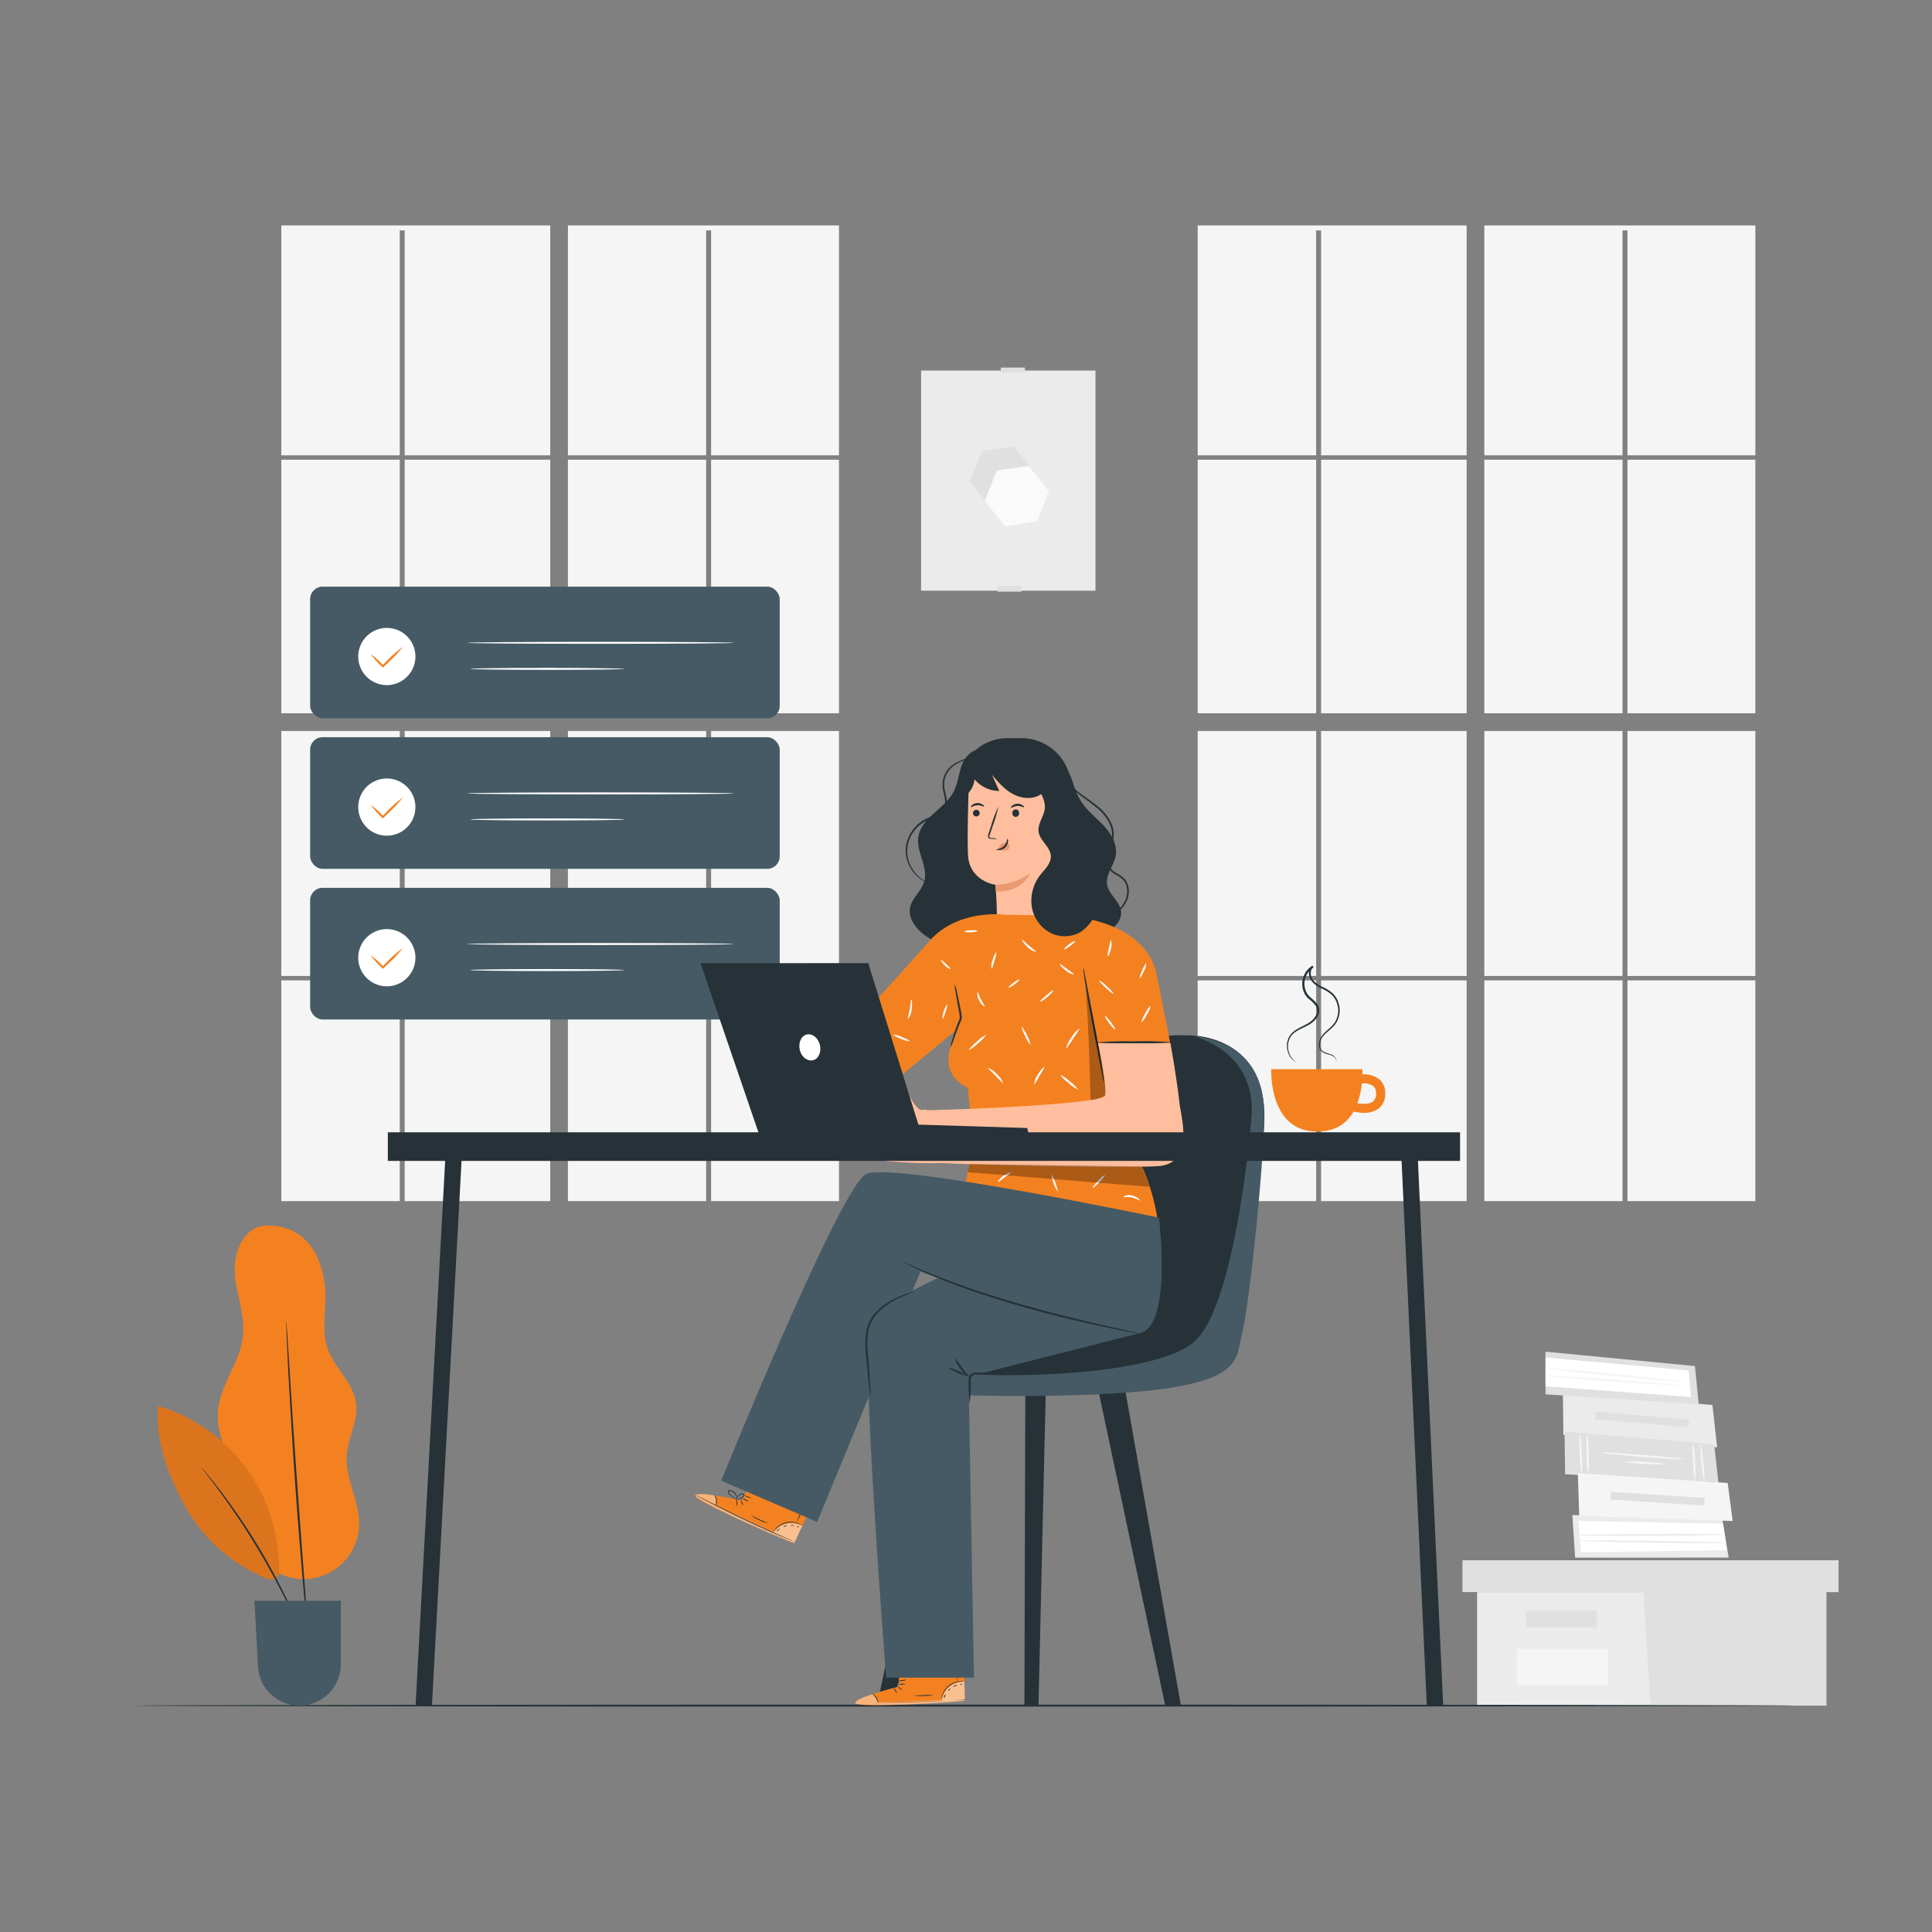 <svg xmlns="http://www.w3.org/2000/svg" viewBox="0 0 500 500"><rect x="0" y="0" width="500" height="500" fill="#808080" stroke="none"/><g id="freepik--background-complete--inject-4"><rect x="238.38" y="95.9" width="45.13" height="56.97" style="fill:#ebebeb"></rect><rect x="258.1" y="151.59" width="6.26" height="1.52" style="fill:#e0e0e0"></rect><polygon points="262.39 115.51 254.08 116.73 250.98 124.54 256.19 131.13 264.5 129.91 267.6 122.1 262.39 115.51" style="fill:#e0e0e0"></polygon><polygon points="266.28 120.56 257.97 121.78 254.86 129.58 260.07 136.18 268.39 134.96 271.49 127.15 266.28 120.56" style="fill:#fafafa"></polygon><rect x="258.99" y="95.13" width="6.26" height="1.3" style="fill:#e0e0e0"></rect><rect x="309.96" y="118.97" width="30.66" height="65.62" style="fill:#f5f5f5"></rect><rect x="341.89" y="189.18" width="37.67" height="63.4" style="fill:#f5f5f5"></rect><polygon points="384.14 117.84 419.91 117.84 419.91 59.63 421.18 59.63 421.18 117.84 454.29 117.84 454.29 58.34 384.14 58.34 384.14 117.84" style="fill:#f5f5f5"></polygon><rect x="309.96" y="189.18" width="30.66" height="63.4" style="fill:#f5f5f5"></rect><rect x="421.18" y="189.18" width="33.1" height="63.4" style="fill:#f5f5f5"></rect><rect x="341.89" y="118.97" width="37.67" height="65.62" style="fill:#f5f5f5"></rect><rect x="421.18" y="118.97" width="33.1" height="65.62" style="fill:#f5f5f5"></rect><rect x="309.96" y="253.72" width="30.66" height="57.13" style="fill:#f5f5f5"></rect><polygon points="340.61 117.84 340.61 59.63 341.89 59.63 341.89 117.84 379.56 117.84 379.56 58.34 309.96 58.34 309.96 117.84 340.61 117.84" style="fill:#f5f5f5"></polygon><rect x="341.89" y="253.72" width="37.67" height="57.13" style="fill:#f5f5f5"></rect><rect x="421.18" y="253.72" width="33.1" height="57.13" style="fill:#f5f5f5"></rect><rect x="384.14" y="118.97" width="35.77" height="65.62" style="fill:#f5f5f5"></rect><rect x="384.14" y="253.72" width="35.77" height="57.13" style="fill:#f5f5f5"></rect><rect x="384.14" y="189.18" width="35.77" height="63.4" style="fill:#f5f5f5"></rect><rect x="72.8" y="118.97" width="30.66" height="65.62" style="fill:#f5f5f5"></rect><rect x="104.73" y="189.18" width="37.67" height="63.4" style="fill:#f5f5f5"></rect><polygon points="146.98 117.84 182.75 117.84 182.75 59.63 184.03 59.63 184.03 117.84 217.13 117.84 217.13 58.34 146.98 58.34 146.98 117.84" style="fill:#f5f5f5"></polygon><rect x="72.8" y="189.18" width="30.66" height="63.4" style="fill:#f5f5f5"></rect><rect x="184.03" y="189.18" width="33.1" height="63.4" style="fill:#f5f5f5"></rect><rect x="104.73" y="118.97" width="37.67" height="65.62" style="fill:#f5f5f5"></rect><rect x="184.03" y="118.97" width="33.1" height="65.62" style="fill:#f5f5f5"></rect><rect x="72.8" y="253.72" width="30.66" height="57.13" style="fill:#f5f5f5"></rect><polygon points="103.46 117.84 103.46 59.63 104.73 59.63 104.73 117.84 142.4 117.84 142.4 58.34 72.8 58.34 72.8 117.84 103.46 117.84" style="fill:#f5f5f5"></polygon><rect x="104.73" y="253.72" width="37.67" height="57.13" style="fill:#f5f5f5"></rect><rect x="184.03" y="253.72" width="33.1" height="57.13" style="fill:#f5f5f5"></rect><rect x="146.98" y="118.97" width="35.77" height="65.62" style="fill:#f5f5f5"></rect><rect x="146.98" y="253.72" width="35.77" height="57.13" style="fill:#f5f5f5"></rect><rect x="146.98" y="189.18" width="35.77" height="63.4" style="fill:#f5f5f5"></rect><polygon points="382.27 412.02 382.27 441.41 425.25 441.41 472.65 441.41 472.65 412.02 382.27 412.02" style="fill:#ebebeb"></polygon><polygon points="378.48 403.8 378.48 412.02 475.81 412.02 475.81 403.8 425.25 403.8 378.48 403.8" style="fill:#e0e0e0"></polygon><polygon points="427.15 441.41 472.65 441.41 472.65 412.02 475.81 412.02 475.81 403.8 425.25 403.8 425.25 411.26 427.15 441.41" style="fill:#e0e0e0"></polygon><rect x="394.92" y="416.76" width="18.33" height="4.42" style="fill:#e0e0e0"></rect><rect x="392.56" y="426.71" width="23.54" height="9.34" style="fill:#f5f5f5"></rect><polygon points="404.6 371.35 404.47 360.31 443.18 363.62 444.39 374.55 404.6 371.35" style="fill:#ebebeb"></polygon><rect x="423.97" y="355.18" width="1.99" height="24.3" transform="translate(22.76 759.46) rotate(-85.11)" style="fill:#e0e0e0"></rect><polygon points="399.99 360.86 399.97 349.81 438.65 353.54 439.63 363.42 399.99 360.86" style="fill:#e0e0e0"></polygon><polygon points="399.98 351.32 399.96 358.77 437.64 361.55 437.01 354.67 399.98 351.32" style="fill:#fff"></polygon><path d="M434.78,357.54a7.49,7.49,0,0,1-1.37,0l-3.7-.29c-3.13-.27-7.44-.67-12.21-1.15s-9.07-.95-12.19-1.31l-3.69-.46a6.21,6.21,0,0,1-1.34-.24,7.37,7.37,0,0,1,1.36,0l3.7.29c3.13.27,7.45.68,12.21,1.16s9.08.94,12.2,1.31l3.69.45A6.4,6.4,0,0,1,434.78,357.54Z" style="fill:#f5f5f5"></path><path d="M434.7,358.47a6.31,6.31,0,0,1-1.37,0l-3.75-.18c-3.15-.17-7.51-.44-12.32-.78s-9.17-.67-12.32-.93l-3.72-.34a6.89,6.89,0,0,1-1.36-.2,6.31,6.31,0,0,1,1.37,0l3.74.18c3.16.17,7.52.45,12.33.78s9.16.67,12.31.94l3.73.34A7.77,7.77,0,0,1,434.7,358.47Z" style="fill:#f5f5f5"></path><polygon points="405.05 381.54 404.9 370.49 443.62 373.77 444.72 383.63 405.05 381.54" style="fill:#e0e0e0"></polygon><path d="M409.31,381.77a29.66,29.66,0,0,1-.47-5.44,27.78,27.78,0,0,1,.05-5.46,29.4,29.4,0,0,1,.47,5.44A27.78,27.78,0,0,1,409.31,381.77Z" style="fill:#f5f5f5"></path><path d="M410.77,371a29.33,29.33,0,0,1,.38,5.43,29.7,29.7,0,0,1-.14,5.44,27.5,27.5,0,0,1-.38-5.43A28.6,28.6,0,0,1,410.77,371Z" style="fill:#f5f5f5"></path><path d="M414.29,375.85c6.75.75,14.69,1.17,21.55,1.78" style="fill:#fff"></path><path d="M435.84,377.63a18.79,18.79,0,0,1-3.17-.08c-2-.1-4.65-.27-7.63-.49s-5.67-.47-7.61-.71a16.6,16.6,0,0,1-3.14-.5,21.33,21.33,0,0,1,3.17.14l7.62.55c3,.22,5.67.44,7.62.65A18.88,18.88,0,0,1,435.84,377.63Z" style="fill:#f5f5f5"></path><path d="M438.66,383.32a24.93,24.93,0,0,1-.5-4.94,24.33,24.33,0,0,1,0-5,24.07,24.07,0,0,1,.5,4.94A22.72,22.72,0,0,1,438.66,383.32Z" style="fill:#f5f5f5"></path><path d="M441.05,383.44a47.59,47.59,0,0,1-1-9.91,23.57,23.57,0,0,1,.75,4.93A24.3,24.3,0,0,1,441.05,383.44Z" style="fill:#f5f5f5"></path><path d="M420,378.33c4.26.29,7.51.5,10.91.58" style="fill:#fff"></path><path d="M431,378.91a57.42,57.42,0,0,1-10.91-.58,28.3,28.3,0,0,1,5.47,0A29.21,29.21,0,0,1,431,378.91Z" style="fill:#f5f5f5"></path><polygon points="407.64 403.12 406.92 392.09 445.75 393.32 447.37 403.11 407.64 403.12" style="fill:#ebebeb"></polygon><polygon points="409.18 401.73 446.97 401.19 445.92 394.33 408.47 393.63 409.18 401.73" style="fill:#fff"></polygon><polygon points="408.7 392.31 408.34 381.26 447.12 383.79 448.41 393.63 408.7 392.31" style="fill:#f5f5f5"></polygon><rect x="427.98" y="375.73" width="1.99" height="24.3" transform="translate(14.07 790.77) rotate(-86.28)" style="fill:#e0e0e0"></rect><path d="M446.31,397.15a8.12,8.12,0,0,1-1.49.11l-4,.1c-3.41.06-8.13.11-13.34.13s-9.92,0-13.34,0l-4-.07a8.24,8.24,0,0,1-1.48-.09,7.79,7.79,0,0,1,1.48-.11l4-.1c3.41-.06,8.13-.1,13.34-.13s9.93,0,13.34,0l4.05.07A8.36,8.36,0,0,1,446.31,397.15Z" style="fill:#ebebeb"></path><path d="M446.75,399.29a7,7,0,0,1-1.49.08l-4.08,0c-3.43,0-8.18,0-13.43-.11s-10-.17-13.43-.26l-4.07-.14a7.46,7.46,0,0,1-1.49-.12,8,8,0,0,1,1.49-.08l4.07,0c3.44,0,8.19,0,13.44.11s10,.17,13.43.26l4.07.14A10,10,0,0,1,446.75,399.29Z" style="fill:#ebebeb"></path></g><g id="freepik--Floor--inject-4"><path d="M465.17,441.41c0,.15-96.34.26-215.16.26s-215.18-.11-215.18-.26,96.32-.26,215.18-.26S465.17,441.27,465.17,441.41Z" style="fill:#263238"></path></g><g id="freepik--Plant--inject-4"><path d="M68,317.25c-5.29.85-7.66,7.35-7.2,12.69s2.66,10.56,2.07,15.89c-.74,6.76-5.86,12.48-6.45,19.26-.7,8,5,15.09,6.64,22.94.82,3.82.71,7.85,2.13,11.49a14.37,14.37,0,0,0,27.75-4.95c.11-6.14-3.67-11.93-3.21-18.05.34-4.53,3-8.82,2.42-13.32-.68-5.36-5.64-9.16-7.39-14.27s-.07-10.74-.68-16.11C83,323.19,77.63,316.47,68,317.25" style="fill:#F48120"></path><path d="M40.94,363.88C40,372.8,44,383.3,48.58,391a42.56,42.56,0,0,0,20,17.34c.93.39,2.09.71,2.88.08a2.91,2.91,0,0,0,.73-2.29,43.83,43.83,0,0,0-31.23-42.26" style="fill:#F48120"></path><g style="opacity:0.1"><path d="M40.94,363.88C40,372.8,44,383.3,48.58,391a42.56,42.56,0,0,0,20,17.34c.93.39,2.09.71,2.88.08a2.91,2.91,0,0,0,.73-2.29,43.83,43.83,0,0,0-31.23-42.26"></path></g><path d="M79.82,427a2.18,2.18,0,0,1-.26-.49c-.16-.39-.38-.87-.63-1.46-.54-1.28-1.34-3.11-2.36-5.37-2-4.5-5.06-10.63-8.86-17.15a192.51,192.51,0,0,0-10.6-16.14c-1.46-2-2.67-3.59-3.51-4.68l-1-1.28c-.22-.29-.33-.45-.31-.46a3.34,3.34,0,0,1,.39.4l1,1.21c.9,1.06,2.15,2.63,3.65,4.6a164.22,164.22,0,0,1,10.75,16.1,163.84,163.84,0,0,1,8.75,17.26c1,2.27,1.73,4.13,2.21,5.43l.55,1.5A3,3,0,0,1,79.82,427Z" style="fill:#263238"></path><path d="M74.07,341.93a5.49,5.49,0,0,1,.1.86q.06.91.18,2.46c.14,2.18.34,5.26.58,9,.48,7.64,1.16,18.18,2,29.83s1.63,22.18,2.22,29.81c.29,3.78.52,6.85.69,9,.07,1,.12,1.85.17,2.45a5.06,5.06,0,0,1,0,.86,5.33,5.33,0,0,1-.13-.85c-.06-.6-.15-1.42-.26-2.45-.2-2.18-.49-5.25-.85-9-.68-7.62-1.55-18.16-2.37-29.81S75,362,74.57,354.31c-.17-3.79-.32-6.87-.42-9.05,0-1-.06-1.86-.08-2.46A6.39,6.39,0,0,1,74.07,341.93Z" style="fill:#263238"></path><path d="M65.86,414.28H88.21v16.41a10.72,10.72,0,0,1-10.72,10.72h0a10.73,10.73,0,0,1-10.72-10.15Z" style="fill:#455a64"></path></g><g id="freepik--Coffee--inject-4"><path d="M356.92,279.29a6.43,6.43,0,0,0-4.32-1.24c0-.84,0-1.35,0-1.35H329s-.74,15.57,11.18,16.12c5.34.25,8.39-2.14,10.14-5.15A12.26,12.26,0,0,0,353,288a6.13,6.13,0,0,0,3.71-1.05,4.67,4.67,0,0,0,1.78-4A4.55,4.55,0,0,0,356.92,279.29Zm-1.62,5.79c-1,.75-2.81.64-4,.43a21.29,21.29,0,0,0,1.15-5.13,4.48,4.48,0,0,1,2.95.69,2.28,2.28,0,0,1,.72,1.88A2.45,2.45,0,0,1,355.3,285.08Z" style="fill:#F48120"></path><path d="M345.67,275.28a1.19,1.19,0,0,0,.2-.59,1.83,1.83,0,0,0-1-1.42,5.51,5.51,0,0,0-1.25-.43,4,4,0,0,1-1.51-.68,2.25,2.25,0,0,1-.77-1.75,3.92,3.92,0,0,1,.59-2.06c.81-1.31,2.27-2.14,3.3-3.44a5.7,5.7,0,0,0,.85-5,5.56,5.56,0,0,0-1.39-2.43,9.59,9.59,0,0,0-2.52-1.6,7.18,7.18,0,0,1-2.67-1.91,3.89,3.89,0,0,1-.7-1.58,2.64,2.64,0,0,1,.23-1.78,2,2,0,0,1,.65-.7l.27.45a5,5,0,0,0-2.27,5.18A4.42,4.42,0,0,0,339,258a10.23,10.23,0,0,1,2.05,2.1,2.78,2.78,0,0,1,.34,1.46A3.21,3.21,0,0,1,341,263a5.57,5.57,0,0,1-1.82,1.94c-1.45.92-2.94,1.38-4.05,2.22a4.26,4.26,0,0,0-1.77,3.1,5.18,5.18,0,0,0,.47,2.73,5.38,5.38,0,0,0,1.53,1.83l-.15-.07a3.2,3.2,0,0,1-.39-.26,4.2,4.2,0,0,1-1.17-1.41,5.3,5.3,0,0,1-.57-2.85,4.67,4.67,0,0,1,.49-1.78,4.76,4.76,0,0,1,1.34-1.58c1.15-.9,2.68-1.4,4-2.28a5.32,5.32,0,0,0,1.66-1.8,2.42,2.42,0,0,0,0-2.4,10.51,10.51,0,0,0-2-2,4.8,4.8,0,0,1-1.45-2.75,5.52,5.52,0,0,1,2.52-5.72l.26.45a1.57,1.57,0,0,0-.48.51,2.81,2.81,0,0,0,.44,2.81,6.87,6.87,0,0,0,2.48,1.76,9.85,9.85,0,0,1,2.64,1.7,6,6,0,0,1,1.5,2.65,6.16,6.16,0,0,1-1,5.38c-1.13,1.37-2.57,2.17-3.32,3.36s-.82,2.69.05,3.4,2,.69,2.68,1.15a1.9,1.9,0,0,1,1,1.6.87.87,0,0,1-.17.47C345.72,275.25,345.68,275.28,345.67,275.28Z" style="fill:#263238"></path></g><g id="freepik--Tasks--inject-4"><rect x="80.26" y="151.82" width="121.53" height="34.07" rx="3.23" style="fill:#455a64"></rect><path d="M105.88,174.54a7.4,7.4,0,1,1-1.14-10.41A7.4,7.4,0,0,1,105.88,174.54Z" style="fill:#fff"></path><path d="M104.27,167.39a33.61,33.61,0,0,1-4,4.27c-.34.32-.67.63-1,.94l-.18.18-.18-.18a22.49,22.49,0,0,1-3-3.35,22.49,22.49,0,0,1,3.35,3h-.36l1-1A33.21,33.21,0,0,1,104.27,167.39Z" style="fill:#F48120"></path><path d="M189.94,166.36c0,.14-15.45.26-34.51.26s-34.5-.12-34.5-.26,15.44-.26,34.5-.26S189.94,166.21,189.94,166.36Z" style="fill:#fff"></path><path d="M161.63,173.1c0,.14-8.93.26-19.94.26s-20-.12-20-.26,8.93-.26,20-.26S161.63,173,161.63,173.1Z" style="fill:#fff"></path><rect x="80.26" y="190.79" width="121.53" height="34.07" rx="3.23" style="fill:#455a64"></rect><path d="M105.88,213.51a7.4,7.4,0,1,1-1.14-10.41A7.41,7.41,0,0,1,105.88,213.51Z" style="fill:#fff"></path><path d="M104.27,206.37a33.18,33.18,0,0,1-4,4.26l-1,1-.18.17-.18-.18a22.49,22.49,0,0,1-3-3.35,23,23,0,0,1,3.35,3h-.36l1-1A32.34,32.34,0,0,1,104.27,206.37Z" style="fill:#F48120"></path><path d="M189.94,205.33c0,.15-15.45.26-34.51.26s-34.5-.11-34.5-.26,15.44-.26,34.5-.26S189.94,205.19,189.94,205.33Z" style="fill:#fff"></path><path d="M161.63,212.07c0,.15-8.93.26-19.94.26s-20-.11-20-.26,8.93-.26,20-.26S161.63,211.93,161.63,212.07Z" style="fill:#fff"></path><rect x="80.26" y="229.77" width="121.53" height="34.07" rx="3.23" style="fill:#455a64"></rect><path d="M105.88,252.49a7.4,7.4,0,1,1-1.14-10.41A7.4,7.4,0,0,1,105.88,252.49Z" style="fill:#fff"></path><path d="M104.27,245.34a32.13,32.13,0,0,1-4,4.27l-1,.94-.18.18-.18-.18a22.49,22.49,0,0,1-3-3.35,22.49,22.49,0,0,1,3.35,3h-.36l1-1A33.21,33.21,0,0,1,104.27,245.34Z" style="fill:#F48120"></path><path d="M189.94,244.31c0,.14-15.45.26-34.51.26s-34.5-.12-34.5-.26,15.44-.26,34.5-.26S189.94,244.17,189.94,244.31Z" style="fill:#fff"></path><path d="M161.63,251.05c0,.14-8.93.26-19.94.26s-20-.12-20-.26,8.93-.26,20-.26S161.63,250.91,161.63,251.05Z" style="fill:#fff"></path></g><g id="freepik--Character--inject-4"><polygon points="270.67 358.78 268.76 441.41 265.12 441.41 265.35 358.99 270.67 358.78" style="fill:#263238"></polygon><polygon points="283.84 357.86 301.56 441.41 305.62 441.41 290.87 357.86 283.84 357.86" style="fill:#263238"></polygon><polygon points="250.62 358.78 231.01 441.41 226.95 441.41 244.74 358.44 250.62 358.78" style="fill:#263238"></polygon><path d="M306.85,267.94s22.46-1.28,20.22,24.71S323.54,345,315.19,354s-92.43,9.31-99.49,1.93,13.48-7.06,17.33-7.06,27.6,2.24,35.3-18S274.11,266.66,306.85,267.94Z" style="fill:#263238"></path><path d="M308.29,268s17.17,3.52,15.57,21.49-6.1,49.43-14.45,57.45-41,9.77-58.73,8.67c-20.54-1.29-33.5-5.2-33.5-5.2s-3.75,2.41-2.62,4,11.15,7.8,59.7,6.76,45.18-8.2,47.19-16,6.25-49.54,5.66-58.71S321.9,269.56,308.29,268Z" style="fill:#455a64"></path><path d="M260.05,191.73a13,13,0,0,1,15,5c2.17,3.36,2.68,7.58,4.89,10.91,1.57,2.35,3.89,4.08,5.81,6.16s3.49,4.83,3,7.62c-.46,2.61-2.67,4.93-2.23,7.55.42,2.45,3,4.05,3.55,6.49.59,2.87-2.17,5.55-5.07,6s-5.78-.67-8.51-1.75-5.63-2.16-8.52-1.64c-3.35.61-5.92,3.24-8.85,5a18.32,18.32,0,0,1-20-1.19c-2.2-1.69-4.13-4.31-3.59-7,.5-2.54,3-4.3,3.66-6.79,1.06-3.7-2-7.48-1.55-11.31.62-5.14,7-7.49,9.28-12.13,1.11-2.23,1.21-4.83,2.18-7.12s3.53-4.33,5.81-3.35" style="fill:#263238"></path><path d="M257.89,238.51c.33-1.83-.26-9.53-.26-9.53s-6.82-.86-7.12-7.83.4-23,.4-23l12.57-6,11,12.5.21,33.79Z" style="fill:#ffbe9d"></path><path d="M251.8,210.44a.87.87,0,1,0,.89-.88A.89.89,0,0,0,251.8,210.44Z" style="fill:#263238"></path><path d="M251.24,208.88c.11.12.77-.43,1.7-.47s1.63.44,1.73.31-.06-.27-.37-.49a2.24,2.24,0,0,0-2.73.13C251.28,208.6,251.19,208.83,251.24,208.88Z" style="fill:#263238"></path><path d="M262,210.44a.87.87,0,1,0,1.73,0,.87.87,0,1,0-1.73,0Z" style="fill:#263238"></path><path d="M261.6,209.06c.11.12.77-.43,1.7-.47s1.63.44,1.73.31-.06-.27-.37-.49a2.24,2.24,0,0,0-1.38-.4,2.3,2.3,0,0,0-1.35.52C261.65,208.78,261.55,209,261.6,209.06Z" style="fill:#263238"></path><path d="M258.09,217.1a5.55,5.55,0,0,0-1.52-.23c-.24,0-.47-.06-.51-.23a1.44,1.44,0,0,1,.15-.77c.21-.62.44-1.28.67-2a37.26,37.26,0,0,0,1.51-5.16,35,35,0,0,0-1.89,5c-.22.7-.44,1.36-.65,2a1.61,1.61,0,0,0-.1,1,.57.57,0,0,0,.4.36,1.46,1.46,0,0,0,.4,0A5.37,5.37,0,0,0,258.09,217.1Z" style="fill:#263238"></path><path d="M257.63,229a16.63,16.63,0,0,0,9-3s-2.12,5.08-8.92,4.67Z" style="fill:#eb996e"></path><path d="M258.43,219.56a1.84,1.84,0,0,1,1.08-1.34,1.46,1.46,0,0,1,1.21,0,1,1,0,0,1,.55,1,1.19,1.19,0,0,1-1,.9,3.45,3.45,0,0,1-1.39-.1,1,1,0,0,1-.36-.13.33.33,0,0,1-.15-.33" style="fill:#eb996e"></path><path d="M260.75,217.07c.06,0,.17.25.14.7a2.49,2.49,0,0,1-.77,1.58,2.45,2.45,0,0,1-1.61.67c-.46,0-.72-.12-.7-.18s1.09-.06,1.95-.87S260.6,217.06,260.75,217.07Z" style="fill:#263238"></path><path d="M250.34,197.36a8.36,8.36,0,0,0,8.27,7.33l-1.89-4.16c1.68,1.95,3.42,4,5.73,5.12s5.32,1.3,7.28-.38c.64,1.71.63,3.6,1.22,5.32s2,8.84,3.76,8.56,2.83-7.41,3.25-9a14.8,14.8,0,0,0-3.27-12.93,17.75,17.75,0,0,0-14.6-6.16,12.37,12.37,0,0,0-6.78,2.39,9.45,9.45,0,0,0-3.33,5.33" style="fill:#263238"></path><path d="M241,228.76a1.55,1.55,0,0,1-.48-.11,6.63,6.63,0,0,1-1.28-.54,9.08,9.08,0,0,1-3.64-3.56,8.64,8.64,0,0,1-.64-7.45,9.66,9.66,0,0,1,2.55-3.74,9.12,9.12,0,0,1,4.32-2.19,3.71,3.71,0,0,0,2-.95,3.38,3.38,0,0,0,.77-2c.12-1.47-.46-2.9-.62-4.34a6.39,6.39,0,0,1,.81-4,6.46,6.46,0,0,1,2.59-2.46c1-.51,1.89-.84,2.66-1.18a9.94,9.94,0,0,0,1.92-1,6.8,6.8,0,0,0,1.31-1.28,1.69,1.69,0,0,1-.23.43,4.09,4.09,0,0,1-1,1,9.75,9.75,0,0,1-1.92,1.11c-.77.36-1.68.72-2.6,1.23a6.07,6.07,0,0,0-2.39,2.36,5.89,5.89,0,0,0-.72,3.74c.16,1.37.77,2.8.66,4.44a3.83,3.83,0,0,1-.9,2.32,4.23,4.23,0,0,1-2.27,1.11,9,9,0,0,0-6.55,5.59,8.37,8.37,0,0,0,.51,7.1,9.34,9.34,0,0,0,3.42,3.57C240.34,228.54,241,228.71,241,228.76Z" style="fill:#263238"></path><path d="M286.27,237.92s.59-.4,1.62-1.14a9.57,9.57,0,0,0,3.42-4,5.54,5.54,0,0,0,.2-3.55,3.75,3.75,0,0,0-1-1.67,8.52,8.52,0,0,0-1.78-1.2,4.83,4.83,0,0,1-2.54-4.05c-.07-1.81,1.05-3.31,1.45-4.92a6.73,6.73,0,0,0-.75-4.74,12.12,12.12,0,0,0-3-3.55c-2.29-1.92-4.68-3.33-6.33-5a10.62,10.62,0,0,1-2.94-4.57,6.43,6.43,0,0,1-.24-1.47,1.76,1.76,0,0,1,0-.52,12.66,12.66,0,0,0,.4,1.93,10.91,10.91,0,0,0,3,4.37c1.64,1.57,4,2.92,6.38,4.87a12.58,12.58,0,0,1,3.11,3.67,7.18,7.18,0,0,1,.81,5.11c-.46,1.75-1.53,3.19-1.45,4.78A4.34,4.34,0,0,0,289,226a9.12,9.12,0,0,1,1.87,1.28,4.27,4.27,0,0,1,1.08,1.88,6,6,0,0,1-.26,3.8,7.74,7.74,0,0,1-1.81,2.57A13.2,13.2,0,0,1,288,237c-.54.35-1,.6-1.27.75A1.88,1.88,0,0,1,286.27,237.92Z" style="fill:#263238"></path><path d="M250.11,205.7a5.82,5.82,0,0,0,1.94-3.12,17.11,17.11,0,0,0,.45-3.71c0-.36,0-.83-.38-.92s-.62.25-.78.56a12,12,0,0,0-1.23,7.55l.22-.21" style="fill:#263238"></path><path d="M232.66,436.46l-.19-9,16.84-.46.41,13.15-1,.1c-4.64.38-23.62,1.62-26.75.76C218.44,440.06,232.66,436.46,232.66,436.46Z" style="fill:#F48120"></path><g style="opacity:0.5"><path d="M243.61,440.2a5.83,5.83,0,0,1,2.06-3.65,5.62,5.62,0,0,1,3.9-1.33l.13,4.7Z" style="fill:#fff"></path></g><g style="opacity:0.4"><path d="M225.72,438.47s-5,1.58-4.33,2.39,19.87.28,28.33-.7l0-.37-22.43.81S226.7,438.48,225.72,438.47Z" style="fill:#fff"></path></g><path d="M250,439.77l-.29,0-.83.07-3.06.22c-2.58.16-6.15.34-10.1.46s-7.52.13-10.11.11l-3.06,0-.83,0-.29,0,.29,0h.83l3.06,0c2.59,0,6.16-.07,10.11-.18s7.51-.27,10.1-.39l3.06-.16.83,0Z" style="fill:#263238"></path><path d="M227.28,440.86a7.32,7.32,0,0,0-.62-1.45,6.37,6.37,0,0,0-1.07-1.14,2.71,2.71,0,0,1,1.69,2.59Z" style="fill:#263238"></path><path d="M232.18,438.2c-.05,0-.3-.25-.55-.63s-.43-.71-.38-.75.29.26.55.64A2,2,0,0,1,232.18,438.2Z" style="fill:#263238"></path><path d="M233.52,437.44c0,.05-.31-.12-.6-.38s-.51-.49-.48-.53.31.12.61.38S233.56,437.4,233.52,437.44Z" style="fill:#263238"></path><path d="M234.34,435.83a1.93,1.93,0,0,1-.88.14,2.25,2.25,0,0,1-.88-.07,3.73,3.73,0,0,1,1.76-.07Z" style="fill:#263238"></path><path d="M234.6,434.7a1.64,1.64,0,0,1-1,.31,1.79,1.79,0,0,1-1-.1,5.41,5.41,0,0,1,1-.1A6.65,6.65,0,0,1,234.6,434.7Z" style="fill:#263238"></path><path d="M231.56,436.75a3.3,3.3,0,0,1-1.08,0,6.64,6.64,0,0,1-1.16-.22,3.39,3.39,0,0,1-.66-.25.62.62,0,0,1-.28-.33.43.43,0,0,1,.15-.44A2,2,0,0,1,231,436a1.94,1.94,0,0,1,.37.71.68.68,0,0,1,0,.3,3.11,3.11,0,0,0-.52-.91,1.92,1.92,0,0,0-.94-.58,1.71,1.71,0,0,0-1.29.12c-.16.14-.09.34.1.45a3.32,3.32,0,0,0,.62.24,7.35,7.35,0,0,0,1.12.26C231.15,436.73,231.56,436.71,231.56,436.75Z" style="fill:#263238"></path><path d="M231.29,436.81a1,1,0,0,1-.15-.75,1.85,1.85,0,0,1,.27-.8,1.09,1.09,0,0,1,.89-.57.43.43,0,0,1,.35.49,1.42,1.42,0,0,1-.17.49,3.34,3.34,0,0,1-.5.66,1.52,1.52,0,0,1-.6.46s.21-.2.5-.55a4.73,4.73,0,0,0,.43-.66c.14-.24.23-.65,0-.69s-.54.26-.7.48a1.91,1.91,0,0,0-.29.71A3.13,3.13,0,0,0,231.29,436.81Z" style="fill:#263238"></path><path d="M249.48,435.17s-.48,0-1.24.08a5.26,5.26,0,0,0-4.32,3.64c-.23.73-.25,1.21-.28,1.21s0-.12,0-.34a4,4,0,0,1,.16-.91,5.14,5.14,0,0,1,1.63-2.56,5.22,5.22,0,0,1,2.8-1.18,4.05,4.05,0,0,1,.93,0A1.07,1.07,0,0,1,249.48,435.17Z" style="fill:#263238"></path><path d="M247.54,428.21a27.27,27.27,0,0,1,.24,3.46,28.07,28.07,0,0,1,0,3.46,29.38,29.38,0,0,1-.24-3.45A30.89,30.89,0,0,1,247.54,428.21Z" style="fill:#263238"></path><path d="M241.45,438.61a8.77,8.77,0,0,1-2.45.31,9.63,9.63,0,0,1-2.47-.12c0-.06,1.11,0,2.46-.08S241.44,438.55,241.45,438.61Z" style="fill:#263238"></path><path d="M244.75,438.52s-.08.23-.19.49-.16.48-.22.48-.09-.27,0-.56S244.71,438.48,244.75,438.52Z" style="fill:#263238"></path><path d="M246,436.94s-.06.21-.23.39-.34.3-.38.26.06-.21.23-.4S245.91,436.9,246,436.94Z" style="fill:#263238"></path><path d="M247.71,436.18c0,.06-.23.06-.48.15s-.42.24-.46.2.09-.28.39-.39S247.73,436.13,247.71,436.18Z" style="fill:#263238"></path><path d="M249,435.81c0,.05-.07.14-.21.2s-.27.06-.29,0,.07-.14.21-.2S249,435.76,249,435.81Z" style="fill:#263238"></path><path d="M192,388.35l3.9-8.1,15.23,7.22-5.59,11.91-1-.39c-4.31-1.75-21.8-9.24-24.2-11.42C177.68,385.14,192,388.35,192,388.35Z" style="fill:#F48120"></path><g style="opacity:0.5"><path d="M200.07,396.64a5.86,5.86,0,0,1,3.48-2.32,5.68,5.68,0,0,1,4.08.58l-2,4.26Z" style="fill:#fff"></path></g><g style="opacity:0.4"><path d="M184.89,387s-5.15-.84-4.94.17,17.59,9.24,25.58,12.2l.14-.35-20.36-9.43S185.76,387.46,184.89,387Z" style="fill:#fff"></path></g><path d="M205.91,399.13a.93.93,0,0,1-.27-.09l-.78-.31L202,397.54c-2.38-1-5.64-2.48-9.22-4.17s-6.77-3.28-9.06-4.47L181,387.48l-.73-.4-.25-.16.27.12.75.36,2.74,1.37c2.32,1.15,5.52,2.73,9.09,4.42s6.82,3.16,9.19,4.21l2.79,1.25.76.35Z" style="fill:#263238"></path><path d="M185.2,389.84a6.94,6.94,0,0,0,.11-1.56,7.6,7.6,0,0,0-.44-1.51,2.34,2.34,0,0,1,.64,1.49A2.22,2.22,0,0,1,185.2,389.84Z" style="fill:#263238"></path><path d="M190.77,389.69c-.06,0-.15-.36-.2-.81s-.06-.83,0-.84a2,2,0,0,1,.2.81C190.83,389.31,190.83,389.68,190.77,389.69Z" style="fill:#263238"></path><path d="M192.31,389.62c-.05,0-.21-.25-.37-.61s-.23-.67-.17-.69.21.25.36.61S192.36,389.6,192.31,389.62Z" style="fill:#263238"></path><path d="M193.77,388.55a2,2,0,0,1-.84-.27,2,2,0,0,1-.76-.46,2,2,0,0,1,.84.27C193.46,388.3,193.8,388.5,193.77,388.55Z" style="fill:#263238"></path><path d="M194.52,387.67a2.56,2.56,0,0,1-1.87-.72,279.37,279.37,0,0,0,1.87.72Z" style="fill:#263238"></path><path d="M190.88,388.12a3.13,3.13,0,0,1-1-.47,6.57,6.57,0,0,1-.94-.72,4.23,4.23,0,0,1-.48-.53.58.58,0,0,1-.09-.42.4.4,0,0,1,.33-.32,2,2,0,0,1,2,2.38c0,.18-.09.28-.1.27a2.9,2.9,0,0,0-.05-1,2,2,0,0,0-.58-.94,1.64,1.64,0,0,0-1.2-.47c-.21,0-.24.25-.11.43a3.43,3.43,0,0,0,.43.5,7.55,7.55,0,0,0,.89.74C190.52,387.91,190.9,388.09,190.88,388.12Z" style="fill:#263238"></path><path d="M190.61,388.05a1.06,1.06,0,0,1,.2-.74,1.92,1.92,0,0,1,.61-.59,1.09,1.09,0,0,1,1.05-.11.44.44,0,0,1,.09.6,1.21,1.21,0,0,1-.37.35,3.31,3.31,0,0,1-.75.38,1.66,1.66,0,0,1-.74.13s.27-.08.69-.27a3.81,3.81,0,0,0,.69-.39c.23-.14.5-.47.27-.63a1,1,0,0,0-.84.11,2.08,2.08,0,0,0-.58.5A3.18,3.18,0,0,0,190.61,388.05Z" style="fill:#263238"></path><path d="M207.57,394.82s-.41-.25-1.14-.49a5.28,5.28,0,0,0-5.49,1.29c-.55.54-.78,1-.81.95a1.05,1.05,0,0,1,.15-.31,4.59,4.59,0,0,1,.55-.74,5.14,5.14,0,0,1,5.65-1.33,4.33,4.33,0,0,1,.82.42C207.49,394.73,207.58,394.81,207.57,394.82Z" style="fill:#263238"></path><path d="M209,387.74a29.48,29.48,0,0,1-1.35,3.19,29.86,29.86,0,0,1-1.53,3.1,29.48,29.48,0,0,1,1.35-3.19A27.55,27.55,0,0,1,209,387.74Z" style="fill:#263238"></path><path d="M198.85,394.25a9.39,9.39,0,0,1-2.32-.83,10,10,0,0,1-2.15-1.23c0-.05,1,.48,2.23,1.05S198.87,394.2,198.85,394.25Z" style="fill:#263238"></path><path d="M201.84,395.66c0,.06-.18.17-.39.35s-.36.36-.41.33,0-.28.28-.48S201.83,395.61,201.84,395.66Z" style="fill:#263238"></path><path d="M203.63,394.79c0,.06-.16.17-.39.25s-.44.12-.46.06.16-.16.39-.25S203.61,394.74,203.63,394.79Z" style="fill:#263238"></path><path d="M205.54,394.92s-.24-.06-.5-.08-.48,0-.5,0,.2-.2.53-.16S205.58,394.88,205.54,394.92Z" style="fill:#263238"></path><path d="M206.83,395.16s-.13.09-.28.08-.27-.07-.26-.12.13-.1.27-.09S206.83,395.1,206.83,395.16Z" style="fill:#263238"></path><path d="M303,270.66l-3.58-18C296.82,238,276.22,237,276.22,237L260,236.73s-12-1.61-19.39,6.73c-7.65,8.63-17.06,18.84-17.06,18.84l7.18,18.07,17-14a17.42,17.42,0,0,0-2.28,8.17c0,4.79,5,7,5,7L252,296.07,247,319.6l52.81-2.12A52.5,52.5,0,0,0,292,295.29l1-24.63Z" style="fill:#F48120"></path><path d="M280.37,250.53a4.69,4.69,0,0,1,.28,1.15c.17.85.37,1.9.62,3.15.54,2.78,1.24,6.4,2,10.4s1.44,7.76,1.86,10.44c.22,1.34.37,2.43.46,3.18a4.78,4.78,0,0,1,.07,1.18,5.35,5.35,0,0,1-.27-1.15c-.17-.85-.38-1.9-.62-3.15-.54-2.78-1.24-6.4-2-10.4s-1.44-7.75-1.86-10.44c-.22-1.34-.37-2.42-.46-3.18A6.08,6.08,0,0,1,280.37,250.53Z" style="fill:#263238"></path><path d="M303.31,269.72a89.23,89.23,0,0,1-9.76.3,91.85,91.85,0,0,1-9.76-.23,90.92,90.92,0,0,1,9.76-.29A93.64,93.64,0,0,1,303.31,269.72Z" style="fill:#263238"></path><path d="M305.32,286c-1-8.62-2.43-16-2.43-16h-18.7S286.51,281,286,283.5c-.46,2.21-36.69,3.67-46.13,3.82-.57-.42-1.38.29-2.11-.35a7.73,7.73,0,0,1-1.61-2,12.11,12.11,0,0,1-1.29-2.92,1,1,0,0,0-1.79-.41c-.38.81.05,3.5,1.84,6.1s-2.91,1.25-4.63.79-7.12-1.63-7.67-1.2c-.82.63-.31,1.64,1.42,2.06s6.84,2,6.56,3-9-1.57-9-1.57-1.78-.83-2.14.22c-.64,1.9,8.83,3.82,9.74,4,.63.12.36,1.13-.31,1s-8.66-2.67-9.33-.74c-.52,1.48,7.78,1.66,9.15,3.12s-6.28-.79-6.72.64c-.16.54,3,.78,7.6,1.43a118.39,118.39,0,0,0,14.15.5c10.61.58,48.13,1.36,56.14.79C309.19,301.07,305.68,289,305.32,286Z" style="fill:#ffbe9d"></path><path d="M245.9,271.17a15,15,0,0,1,.64-2.42c.22-.75.49-1.63.83-2.6.17-.48.36-1,.57-1.51.12-.28.27-.52.34-.75a2.23,2.23,0,0,0,.1-.78,13.58,13.58,0,0,0-.25-1.66c-.1-.54-.2-1.06-.3-1.57-.16-1-.32-1.86-.46-2.68a12.17,12.17,0,0,1-.3-2.49,11.64,11.64,0,0,1,.66,2.42c.18.81.37,1.7.57,2.65l.33,1.58a11,11,0,0,1,.27,1.74,2.57,2.57,0,0,1-.13.95,7.55,7.55,0,0,1-.36.79c-.21.5-.41,1-.59,1.48-.33.91-.65,1.76-.93,2.54A10.13,10.13,0,0,1,245.9,271.17Z" style="fill:#263238"></path><path d="M267.7,203c1.44,1.86,3,4,2.69,6.33-.25,2-1.88,3.85-1.61,5.89.32,2.35,3,3.89,3.18,6.26.11,2-1.58,3.48-2.77,5a10.82,10.82,0,0,0-2.19,8,9.35,9.35,0,0,0,4.57,6.79,8.23,8.23,0,0,0,8.11-.08,11.47,11.47,0,0,0,4.47-6.27c1.12-3.22,1.42-7-.49-9.84-.78-1.14-1.91-2.12-2.16-3.48-.32-1.72.9-3.34,1.09-5.08.26-2.33-1.35-4.46-3.13-6s-3.88-2.76-5.21-4.69" style="fill:#263238"></path><g style="opacity:0.3"><path d="M281,255.4c.65,10,1,19.25,1.24,29.28A7.64,7.64,0,0,0,286,283.5C286.51,279.22,283.27,266.19,281,255.4Z"></path></g><path d="M256.62,250.79a4,4,0,0,1,.23-2.27c.34-1.22.87-2.11,1-2.05a6.77,6.77,0,0,1-.5,2.19A7.16,7.16,0,0,1,256.62,250.79Z" style="fill:#fafafa"></path><path d="M246,250.76c-.08.12-.79-.23-1.48-.89s-1.09-1.35-1-1.43.67.43,1.33,1.05S246.07,250.64,246,250.76Z" style="fill:#fafafa"></path><path d="M235.85,259.06s-.09-.09-.15-.27l.23,0a6.58,6.58,0,0,1,0,2.47,4.49,4.49,0,0,1-1,2.55,20.18,20.18,0,0,1,.53-2.64c.18-1,.22-1.94.28-2.37l.23,0C235.91,259,235.89,259.05,235.85,259.06Z" style="fill:#fafafa"></path><path d="M235.4,269.44a5.25,5.25,0,0,1-2.19-.58c-1.16-.45-2.06-.92-2-1.06a5.24,5.24,0,0,1,2.2.58C234.55,268.83,235.45,269.3,235.4,269.44Z" style="fill:#fafafa"></path><path d="M244,263.69c-.14,0-.12-.9.21-1.93s.79-1.77.92-1.71-.12.87-.43,1.86S244.1,263.71,244,263.69Z" style="fill:#fafafa"></path><path d="M253,240.93c0,.14-.75.29-1.69.34s-1.7,0-1.71-.18.75-.3,1.69-.34S253,240.78,253,240.93Z" style="fill:#fafafa"></path><path d="M254.83,260.46c-.09.1-.9-.5-1.44-1.6a2.87,2.87,0,0,1-.4-2.12c.15,0,.36.89.86,1.89S254.94,260.35,254.83,260.46Z" style="fill:#fafafa"></path><path d="M272.59,256.27c.1.1-.53.9-1.48,1.72s-1.84,1.32-1.92,1.2.65-.8,1.58-1.6S272.49,256.17,272.59,256.27Z" style="fill:#fafafa"></path><path d="M263.81,253.51c.08.12-.47.67-1.24,1.24s-1.47.95-1.55.83.47-.67,1.24-1.24S263.72,253.4,263.81,253.51Z" style="fill:#fafafa"></path><path d="M268.12,246.33a4.13,4.13,0,0,1-2.13-1.18c-1-.89-1.61-1.85-1.49-1.93s.84.69,1.83,1.53S268.19,246.2,268.12,246.33Z" style="fill:#fafafa"></path><path d="M278.23,243.53c.08.11-.48.69-1.27,1.28s-1.5,1-1.59.88.48-.69,1.27-1.29S278.14,243.41,278.23,243.53Z" style="fill:#fafafa"></path><path d="M286.67,247.53a6.48,6.48,0,0,1,.32-2.13c.23-1.15.38-2.1.53-2.09a3.69,3.69,0,0,1,0,2.19C287.27,246.7,286.8,247.58,286.67,247.53Z" style="fill:#fafafa"></path><path d="M288.16,257.16c-.1.1-1-.57-2-1.51s-1.77-1.78-1.67-1.88,1,.56,2,1.5S288.26,257.05,288.16,257.16Z" style="fill:#fafafa"></path><path d="M295,253.11c-.13-.06.13-1,.58-2s.93-1.88,1.06-1.82a4.55,4.55,0,0,1-.58,2C295.6,252.35,295.12,253.17,295,253.11Z" style="fill:#fafafa"></path><path d="M295.35,264.68a6.25,6.25,0,0,1,1-2.33,6.47,6.47,0,0,1,1.43-2.07,6.17,6.17,0,0,1-1,2.32A6.45,6.45,0,0,1,295.35,264.68Z" style="fill:#fafafa"></path><path d="M288.61,266.45c-.12.09-.8-.63-1.54-1.61s-1.23-1.83-1.12-1.92.81.63,1.54,1.61S288.72,266.36,288.61,266.45Z" style="fill:#fafafa"></path><path d="M275.89,271.4a7.37,7.37,0,0,1,1.37-2.88,7.25,7.25,0,0,1,2.12-2.37,15.31,15.31,0,0,1-1.68,2.66A15.6,15.6,0,0,1,275.89,271.4Z" style="fill:#fafafa"></path><path d="M266.75,270.48a7.21,7.21,0,0,1-1.41-2.31,7.32,7.32,0,0,1-.95-2.54,14.27,14.27,0,0,1,2.36,4.85Z" style="fill:#fafafa"></path><path d="M255.24,267.8a9.05,9.05,0,0,1-2.1,2.17,8.9,8.9,0,0,1-2.43,1.79c-.1-.11.84-1.08,2.09-2.18A8.78,8.78,0,0,1,255.24,267.8Z" style="fill:#fafafa"></path><path d="M259.61,280.3c-.12.09-.94-.84-2-1.92s-2-1.92-1.91-2A5.91,5.91,0,0,1,258,278,5.79,5.79,0,0,1,259.61,280.3Z" style="fill:#fafafa"></path><path d="M267.67,280.68a5,5,0,0,1,.89-2.55c.75-1.3,1.66-2.14,1.76-2A12.48,12.48,0,0,1,269,278.4,12.8,12.8,0,0,1,267.67,280.68Z" style="fill:#fafafa"></path><path d="M279,282a8.9,8.9,0,0,1-2.47-1.73,9.14,9.14,0,0,1-2.15-2.13,8.92,8.92,0,0,1,2.48,1.73A9.09,9.09,0,0,1,279,282Z" style="fill:#fafafa"></path><path d="M278,252.22a4.18,4.18,0,0,1-2.11-1c-1.06-.77-1.71-1.62-1.61-1.72s.9.56,1.92,1.3S278,252.09,278,252.22Z" style="fill:#fafafa"></path><path d="M261.63,303.47c.06.14-.75.57-1.65,1.24s-1.57,1.3-1.68,1.21.4-.92,1.37-1.63S261.59,303.34,261.63,303.47Z" style="fill:#fafafa"></path><path d="M273.73,308.41a10.93,10.93,0,0,1-1.65-4.47,11.08,11.08,0,0,1,1.65,4.47Z" style="fill:#fafafa"></path><path d="M285.93,304.09c.11.1-.52.92-1.39,1.83s-1.66,1.57-1.76,1.47.52-.92,1.39-1.83S285.83,304,285.93,304.09Z" style="fill:#fafafa"></path><path d="M295,310.67c-.11.11-.92-.53-2.12-.76s-2.19,0-2.24-.13a2.65,2.65,0,0,1,2.35-.38C294.31,309.67,295.07,310.59,295,310.67Z" style="fill:#fafafa"></path><path d="M299.93,315.12s-69.06-14.47-75.75-11.3-37.52,79.38-37.52,79.38l24.83,10.68,26.71-64.76S286.55,346.78,295,345,299.93,315.12,299.93,315.12Z" style="fill:#455a64"></path><path d="M269.06,319.18c-1.05.35-41,16.78-43.82,22.05s4.1,92.94,4.1,92.94h22.72l-1.4-77.91L295,345Z" style="fill:#455a64"></path><path d="M295.23,345.21a3.88,3.88,0,0,1-.65-.08l-1.86-.33c-1.61-.3-3.94-.76-6.81-1.37-5.73-1.21-13.63-3-22.23-5.51-4.3-1.24-8.36-2.54-12-3.8s-6.93-2.52-9.62-3.67c-1.36-.55-2.57-1.1-3.63-1.58s-2-.89-2.71-1.27l-1.68-.85a3.14,3.14,0,0,1-.58-.33,4.18,4.18,0,0,1,.62.24l1.73.76c.74.34,1.66.74,2.73,1.19s2.29,1,3.65,1.5c2.71,1.11,6,2.28,9.65,3.56s7.72,2.51,12,3.75c8.59,2.47,16.46,4.35,22.17,5.65l6.77,1.53,1.84.42A3.14,3.14,0,0,1,295.23,345.21Z" style="fill:#263238"></path><path d="M225.25,361.37a6.92,6.92,0,0,1-.21-1.31c-.1-.95-.23-2.16-.38-3.6s-.31-3.35-.49-5.33a23.93,23.93,0,0,1,0-6.61,10.24,10.24,0,0,1,3.31-5.71,17.44,17.44,0,0,1,4.55-2.93,35.21,35.21,0,0,1,3.37-1.33,6.69,6.69,0,0,1,1.28-.37c0,.09-1.76.72-4.49,2a17.49,17.49,0,0,0-4.38,2.94,10,10,0,0,0-3.13,5.46,25.05,25.05,0,0,0,0,6.47c.15,2,.28,3.79.39,5.34s.16,2.66.21,3.61A6.19,6.19,0,0,1,225.25,361.37Z" style="fill:#263238"></path><path d="M245.18,353.84a16.78,16.78,0,0,1,5.38,2.37,17,17,0,0,1-5.38-2.37Z" style="fill:#263238"></path><path d="M247.19,351.44A30.13,30.13,0,0,1,249,354c1,1.37,2.07,2.32,2,2.44a5.87,5.87,0,0,1-2.39-2.13A5.75,5.75,0,0,1,247.19,351.44Z" style="fill:#263238"></path><path d="M255.91,355s-.07.19-.35.36a2.67,2.67,0,0,1-1.32.31,15.4,15.4,0,0,0-1.89.05,1.33,1.33,0,0,0-1.13,1.44,36.22,36.22,0,0,1-.28,6.07,35.23,35.23,0,0,1-.24-6.1,2.22,2.22,0,0,1,.43-1.29,1.83,1.83,0,0,1,1.14-.6,11.91,11.91,0,0,1,2,.06A3.31,3.31,0,0,0,255.91,355Z" style="fill:#263238"></path><polygon points="250.46 303.37 297.53 307.15 295.52 301.88 250.92 301.24 250.46 303.37" style="opacity:0.3"></polygon><polygon points="377.86 293.04 100.37 293.04 100.37 300.44 115.21 300.44 107.56 441.18 111.78 441.41 119.45 300.44 362.73 300.44 369.25 441.3 373.49 441.3 366.96 300.44 377.86 300.44 377.86 293.04" style="fill:#263238"></polygon><polygon points="181.3 249.28 196.69 294.24 266.37 294.24 265.85 291.93 237.68 291.05 224.7 249.25 181.3 249.28" style="fill:#263238"></polygon><path d="M212.18,270.39c.46,1.85-.33,3.65-1.76,4s-3-.8-3.43-2.65.33-3.64,1.76-4S211.72,268.55,212.18,270.39Z" style="fill:#fff"></path></g></svg>